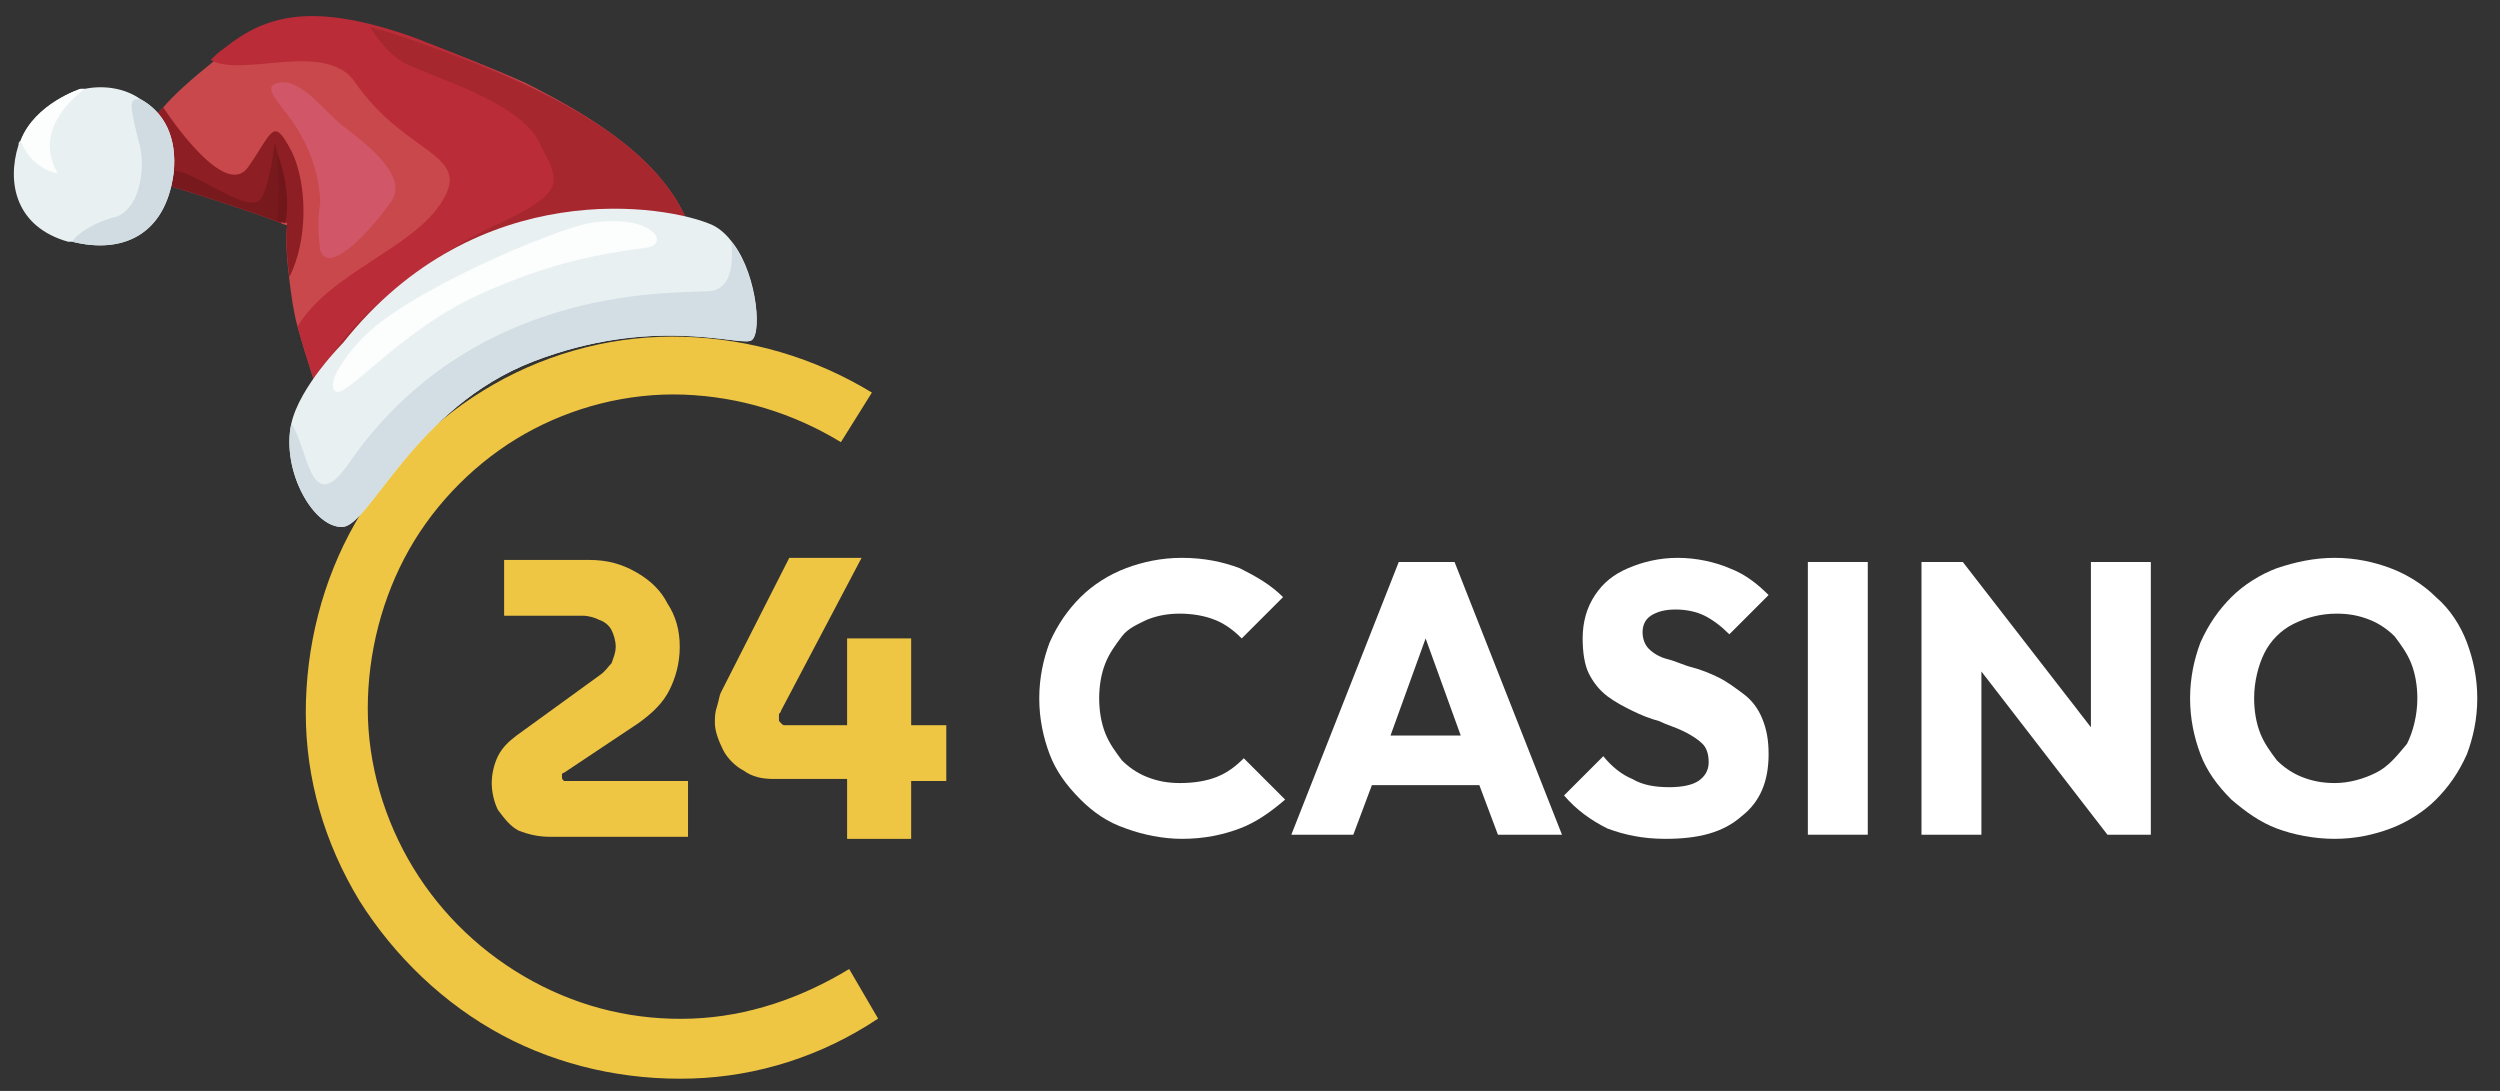 <?xml version="1.0" encoding="utf-8"?>
<!-- Generator: Adobe Illustrator 27.9.6, SVG Export Plug-In . SVG Version: 9.03 Build 54986)  -->
<svg version="1.1" id="Layer_1" xmlns="http://www.w3.org/2000/svg" xmlns:xlink="http://www.w3.org/1999/xlink" x="0px" y="0px"
	 viewBox="0 0 121 52.8" style="enable-background:new 0 0 121 52.8;" xml:space="preserve">
<rect x="0" y="0" width="121" height="52.8" fill="#333333" stroke="none"/>
<style type="text/css">
	.st0{fill-rule:evenodd;clip-rule:evenodd;fill:#FFFFFF;}
	.st1{fill:#FFFFFF;}
	.st2{fill:#EFC644;}
	.st3{fill:#C8484B;}
	.st4{fill:#8D1E23;}
	.st5{fill:#78191E;}
	.st6{fill:#71161B;}
	.st7{fill:#B92C38;}
	.st8{opacity:0.46;fill:#932125;}
	.st9{fill:#E9F0F2;}
	.st10{fill:#D0DCE1;}
	.st11{fill:#FCFDFD;}
	.st12{fill:#D05668;}
	.st13{fill:#D2DEE4;}
</style>
<path class="st0" d="M110.2,40.1c0.8,0.3,1.8,0.5,2.8,0.5c1,0,1.9-0.2,2.7-0.5c0.8-0.3,1.6-0.8,2.2-1.4c0.6-0.6,1.1-1.3,1.5-2.2
	c0.3-0.8,0.5-1.7,0.5-2.7c0-1-0.2-1.9-0.5-2.7c-0.3-0.8-0.8-1.6-1.5-2.2c-0.6-0.6-1.4-1.1-2.2-1.4c-0.8-0.3-1.7-0.5-2.7-0.5
	c-1,0-1.9,0.2-2.8,0.5c-0.8,0.3-1.6,0.8-2.2,1.4c-0.6,0.6-1.1,1.3-1.5,2.2c-0.3,0.8-0.5,1.7-0.5,2.7c0,1,0.2,1.9,0.5,2.7
	c0.3,0.8,0.8,1.5,1.5,2.2C108.7,39.3,109.4,39.8,110.2,40.1z M115,37.4c-0.6,0.3-1.3,0.5-2,0.5c-0.6,0-1.1-0.1-1.6-0.3
	c-0.5-0.2-0.9-0.5-1.2-0.8c-0.3-0.4-0.6-0.8-0.8-1.3c-0.2-0.5-0.3-1.1-0.3-1.7c0-0.8,0.2-1.6,0.5-2.2c0.3-0.6,0.8-1.1,1.4-1.4
	c0.6-0.3,1.3-0.5,2.1-0.5c0.6,0,1.1,0.1,1.6,0.3c0.5,0.2,0.9,0.5,1.2,0.8c0.3,0.4,0.6,0.8,0.8,1.3c0.2,0.5,0.3,1.1,0.3,1.7
	c0,0.8-0.2,1.6-0.5,2.2C116,36.6,115.6,37.1,115,37.4z"/>
<path class="st1" d="M54.5,40.1c0.8,0.3,1.8,0.5,2.7,0.5c1.1,0,2-0.2,2.8-0.5c0.8-0.3,1.5-0.8,2.2-1.4l-2-2
	c-0.4,0.4-0.8,0.7-1.3,0.9c-0.5,0.2-1.1,0.3-1.8,0.3c-0.6,0-1.1-0.1-1.6-0.3c-0.5-0.2-0.9-0.5-1.2-0.8c-0.3-0.4-0.6-0.8-0.8-1.3
	c-0.2-0.5-0.3-1.1-0.3-1.7c0-0.6,0.1-1.2,0.3-1.7c0.2-0.5,0.5-0.9,0.8-1.3c0.3-0.4,0.8-0.6,1.2-0.8c0.5-0.2,1-0.3,1.6-0.3
	c0.6,0,1.2,0.1,1.7,0.3c0.5,0.2,0.9,0.5,1.3,0.9l2-2c-0.6-0.6-1.3-1-2.1-1.4c-0.8-0.3-1.7-0.5-2.8-0.5c-1,0-1.9,0.2-2.7,0.5
	c-0.8,0.3-1.6,0.8-2.2,1.4c-0.6,0.6-1.1,1.3-1.5,2.2c-0.3,0.8-0.5,1.7-0.5,2.7c0,1,0.2,1.9,0.5,2.7c0.3,0.8,0.8,1.5,1.5,2.2
	C52.9,39.3,53.6,39.8,54.5,40.1z"/>
<path class="st0" d="M67.7,27.2l-5.2,13.2h3l0.9-2.4h5.2l0.9,2.4h3.1l-5.2-13.2H67.7z M70.7,35.6L69,30.9l-1.7,4.7H70.7z"/>
<path class="st1" d="M80.6,40.6c-1.1,0-2-0.2-2.8-0.5c-0.8-0.4-1.5-0.9-2.1-1.6l1.9-1.9c0.4,0.5,0.9,0.9,1.4,1.1
	c0.5,0.3,1.1,0.4,1.8,0.4c0.6,0,1.1-0.1,1.4-0.3c0.3-0.2,0.5-0.5,0.5-0.9c0-0.4-0.1-0.7-0.3-0.9c-0.2-0.2-0.5-0.4-0.9-0.6
	c-0.4-0.2-0.8-0.3-1.2-0.5c-0.4-0.1-0.9-0.3-1.3-0.5c-0.4-0.2-0.8-0.4-1.2-0.7c-0.4-0.3-0.7-0.7-0.9-1.1c-0.2-0.4-0.3-1-0.3-1.7
	c0-0.8,0.2-1.5,0.6-2.1c0.4-0.6,0.9-1,1.6-1.3c0.7-0.3,1.5-0.5,2.4-0.5c0.9,0,1.8,0.2,2.5,0.5c0.8,0.3,1.4,0.8,1.9,1.3l-1.9,1.9
	c-0.4-0.4-0.8-0.7-1.2-0.9c-0.4-0.2-0.9-0.3-1.4-0.3c-0.5,0-0.9,0.1-1.2,0.3c-0.3,0.2-0.4,0.5-0.4,0.8c0,0.3,0.1,0.6,0.3,0.8
	c0.2,0.2,0.5,0.4,0.9,0.5c0.4,0.1,0.8,0.3,1.2,0.4c0.4,0.1,0.9,0.3,1.3,0.5c0.4,0.2,0.8,0.5,1.2,0.8c0.4,0.3,0.7,0.7,0.9,1.2
	c0.2,0.5,0.3,1,0.3,1.7c0,1.3-0.4,2.3-1.3,3C83.4,40.3,82.2,40.6,80.6,40.6z"/>
<path class="st1" d="M87.5,27.2v13.2h2.9V27.2H87.5z"/>
<path class="st1" d="M93,40.4V27.2h2l6.2,8v-8h2.9v13.2H102l-6.1-7.9v7.9H93z"/>
<path class="st2" d="M42.5,49.3c-2.7,1.8-5.8,2.8-9,2.9c-3.2,0.1-6.4-0.6-9.2-2.1c-2.8-1.5-5.2-3.8-6.9-6.5
	c-1.7-2.8-2.6-5.9-2.6-9.1s0.8-6.4,2.4-9.2c1.6-2.8,3.9-5.1,6.7-6.7c2.8-1.6,6-2.4,9.2-2.3c3.2,0.1,6.3,1,9.1,2.7l-1.5,2.4
	c-2.3-1.4-4.9-2.2-7.6-2.3c-2.7-0.1-5.4,0.6-7.7,1.9c-2.3,1.3-4.3,3.3-5.6,5.6c-1.3,2.3-2,5-2,7.7c0,2.7,0.8,5.4,2.2,7.7
	c1.4,2.3,3.4,4.2,5.8,5.5c2.4,1.3,5,1.9,7.7,1.8c2.7-0.1,5.3-1,7.6-2.4L42.5,49.3z"/>
<path class="st2" d="M26.6,40.5c-0.5,0-1-0.1-1.5-0.3c-0.4-0.2-0.7-0.6-1-1c-0.2-0.4-0.3-0.9-0.3-1.3c0-0.4,0.1-0.9,0.3-1.3
	c0.2-0.4,0.5-0.7,0.9-1l4-2.9c0.3-0.2,0.4-0.4,0.6-0.6c0.1-0.3,0.2-0.5,0.2-0.8c0-0.3-0.1-0.6-0.2-0.8c-0.1-0.2-0.3-0.4-0.6-0.5
	c-0.2-0.1-0.5-0.2-0.8-0.2h-3.8v-2.7h4.1c0.9,0,1.6,0.2,2.3,0.6c0.7,0.4,1.2,0.9,1.5,1.5c0.4,0.6,0.6,1.3,0.6,2.1
	c0,0.8-0.2,1.5-0.5,2.1c-0.3,0.6-0.8,1.1-1.5,1.6l-3.6,2.4c0,0-0.1,0-0.1,0.1c0,0,0,0.1,0,0.1c0,0.1,0,0.1,0.1,0.2
	c0.1,0,0.1,0,0.2,0h5.8v2.7H26.6z"/>
<path class="st2" d="M41,40.5v-2.8h-3.6c-0.5,0-1-0.1-1.4-0.4c-0.4-0.2-0.8-0.6-1-1c-0.2-0.4-0.4-0.9-0.4-1.3c0-0.3,0-0.5,0.1-0.8
	c0.1-0.3,0.1-0.5,0.2-0.7l3.3-6.5h3.5l-3.9,7.4c0,0.1-0.1,0.1-0.1,0.2s0,0.1,0,0.2c0,0.1,0,0.1,0.1,0.2c0.1,0.1,0.1,0.1,0.2,0.1H41
	v-4.2h3.1v4.2h1.7v2.7h-1.7v2.8H41z"/>
<g>
	<path class="st3" d="M33.3,10.8c0,0-5.7-0.8-11.6,2.6c-2.1,1.2-4.3,3-6.3,5.6c0,0-0.5-1.4-1-3.2c-0.2-0.7-0.3-1.5-0.4-2.3
		c-0.1-0.9-0.2-1.8-0.1-2.6c0,0-0.1,0-0.3-0.1C12.4,10.3,8.3,9,7.5,8.8c-0.2,0-0.4-0.2-0.4-0.4C6.8,7.6,7.1,6,7.1,6s0.3-0.3,0.8-0.8
		C8.4,4.6,9.3,3.8,10.3,3c0.2-0.2,0.4-0.4,0.7-0.6c1.7-1.4,3.5-2,6.9-1.2c0.7,0.2,1.4,0.4,2.2,0.7c1.7,0.6,3.5,1.3,5.3,2.1
		C28.8,5.7,32.1,7.8,33.3,10.8z"/>
	<path class="st4" d="M14,13.4c-0.1-0.9-0.2-1.8-0.1-2.6c0,0-5.4-1.9-6.4-2C6.6,8.6,7.1,6,7.1,6s0.3-0.3,0.8-0.8
		c0.8,1.2,3.1,4.3,4.1,2.9c1.2-1.7,1.2-2.5,2.1-0.8C14.9,8.9,14.9,11.7,14,13.4z"/>
	<path class="st5" d="M13.3,6.9c0,0,0.6,2,0.3,3.9C12.4,10.3,8.3,9,7.5,8.8c-0.2,0-0.4-0.2-0.4-0.4c0.4-0.2,1-0.3,1.9,0
		c1.6,0.7,3.3,2,3.7,1.1C13.1,8.7,13.3,6.9,13.3,6.9z"/>
	<path class="st6" d="M13.4,10.7c0.2-1.2,0-3.3,0-3.3c0.5,1.2,0.6,2.6,0.4,3.4L13.4,10.7z"/>
	<path class="st7" d="M33.3,10.8c0,0-10.6-1.5-17.9,8.2c0,0-0.5-1.4-1-3.2c1.6-2.6,5.4-3.7,6.9-5.9c1.7-2.5-1.6-2.3-4.1-5.9
		c-1.4-2.1-5.5-0.2-7-1.1c0.2-0.2,0.4-0.4,0.7-0.6c2-1.6,4.3-2.2,9.1-0.5C24.9,3.7,31.5,6.3,33.3,10.8z"/>
	<path class="st8" d="M33.3,10.8c0,0-10.6-1.5-17.9,8.2c0-2.6,5.4-6.7,8.8-8.2c3.4-1.6,2.8-2.1,1.9-3.9c-0.9-1.8-4.1-2.8-6.2-3.7
		c-0.8-0.3-1.5-1.1-2-1.9c0.7,0.2,1.4,0.4,2.2,0.7C24.9,3.7,31.5,6.3,33.3,10.8z"/>
	<g>
		<path class="st9" d="M8.4,8.4c-0.4,3-2.5,3.9-4.9,3.3c-0.1,0-0.1,0-0.2,0C0.8,11,0.3,8.9,0.9,7c0-0.1,0-0.1,0.1-0.2
			C1.7,5,3.9,4.3,3.9,4.3c0.1,0,0.1,0,0.2,0c1-0.2,2,0,2.7,0.5C7.9,5.4,8.6,6.6,8.4,8.4z"/>
		<path class="st10" d="M8.4,8.4c-0.4,3-2.5,3.9-4.9,3.3c0.2-0.4,1.2-1,2.1-1.2C6.8,10.1,7.1,8,6.7,6.8c-0.5-2-0.4-2,0.1-2
			C7.9,5.4,8.6,6.6,8.4,8.4z"/>
		<path class="st11" d="M2.8,8.4c0,0-1.3-0.2-1.8-1.6C1.7,5,3.9,4.3,3.9,4.3c0.1,0,0.1,0,0.2,0C3.2,5,1.7,6.5,2.8,8.4z"/>
	</g>
	<path class="st12" d="M15.5,9.8c0,0,0-1.5-0.8-3C14,5.3,12.4,4.2,13.5,4c1.1-0.2,2.2,1.4,3.1,2.1c0.9,0.7,3.3,2.4,2.3,3.7
		c-0.9,1.3-3,3.6-3.4,2.3C15.3,10.9,15.5,9.8,15.5,9.8z"/>
	<path class="st9" d="M36.3,16.5c-0.7,0.2-4.8-1.2-10.5,1c-5.7,2.2-7.9,7.9-9.2,8c-1.4,0.1-3-2.7-2.5-5c0.4-1.8,2.5-3.9,2.5-3.9
		c6.5-8.2,15.7-6.7,17.9-5.7c0.4,0.2,0.7,0.5,1,0.9C36.7,13.4,36.9,16.4,36.3,16.5z"/>
	<path class="st13" d="M36.3,16.5c-0.7,0.2-4.8-1.2-10.5,1c-5.7,2.2-7.9,7.9-9.2,8c-1.4,0.1-3-2.7-2.5-5c0.8,1.1,0.9,4.7,2.8,1.9
		c5.9-8.5,15.3-8.2,17.3-8.3c1.2,0,1.3-1.3,1.2-2.4C36.7,13.4,36.9,16.4,36.3,16.5z"/>
	<path class="st11" d="M17.5,16.4c0,0-1.8,1.9-1.3,2.5c0.4,0.6,3-2.8,6.9-4.6c3.9-1.8,6.7-2.1,8.1-2.3c1.3-0.1,0.5-1.7-2.7-1.2
		C26.6,11.2,19.7,14.1,17.5,16.4z"/>
</g>
</svg>
